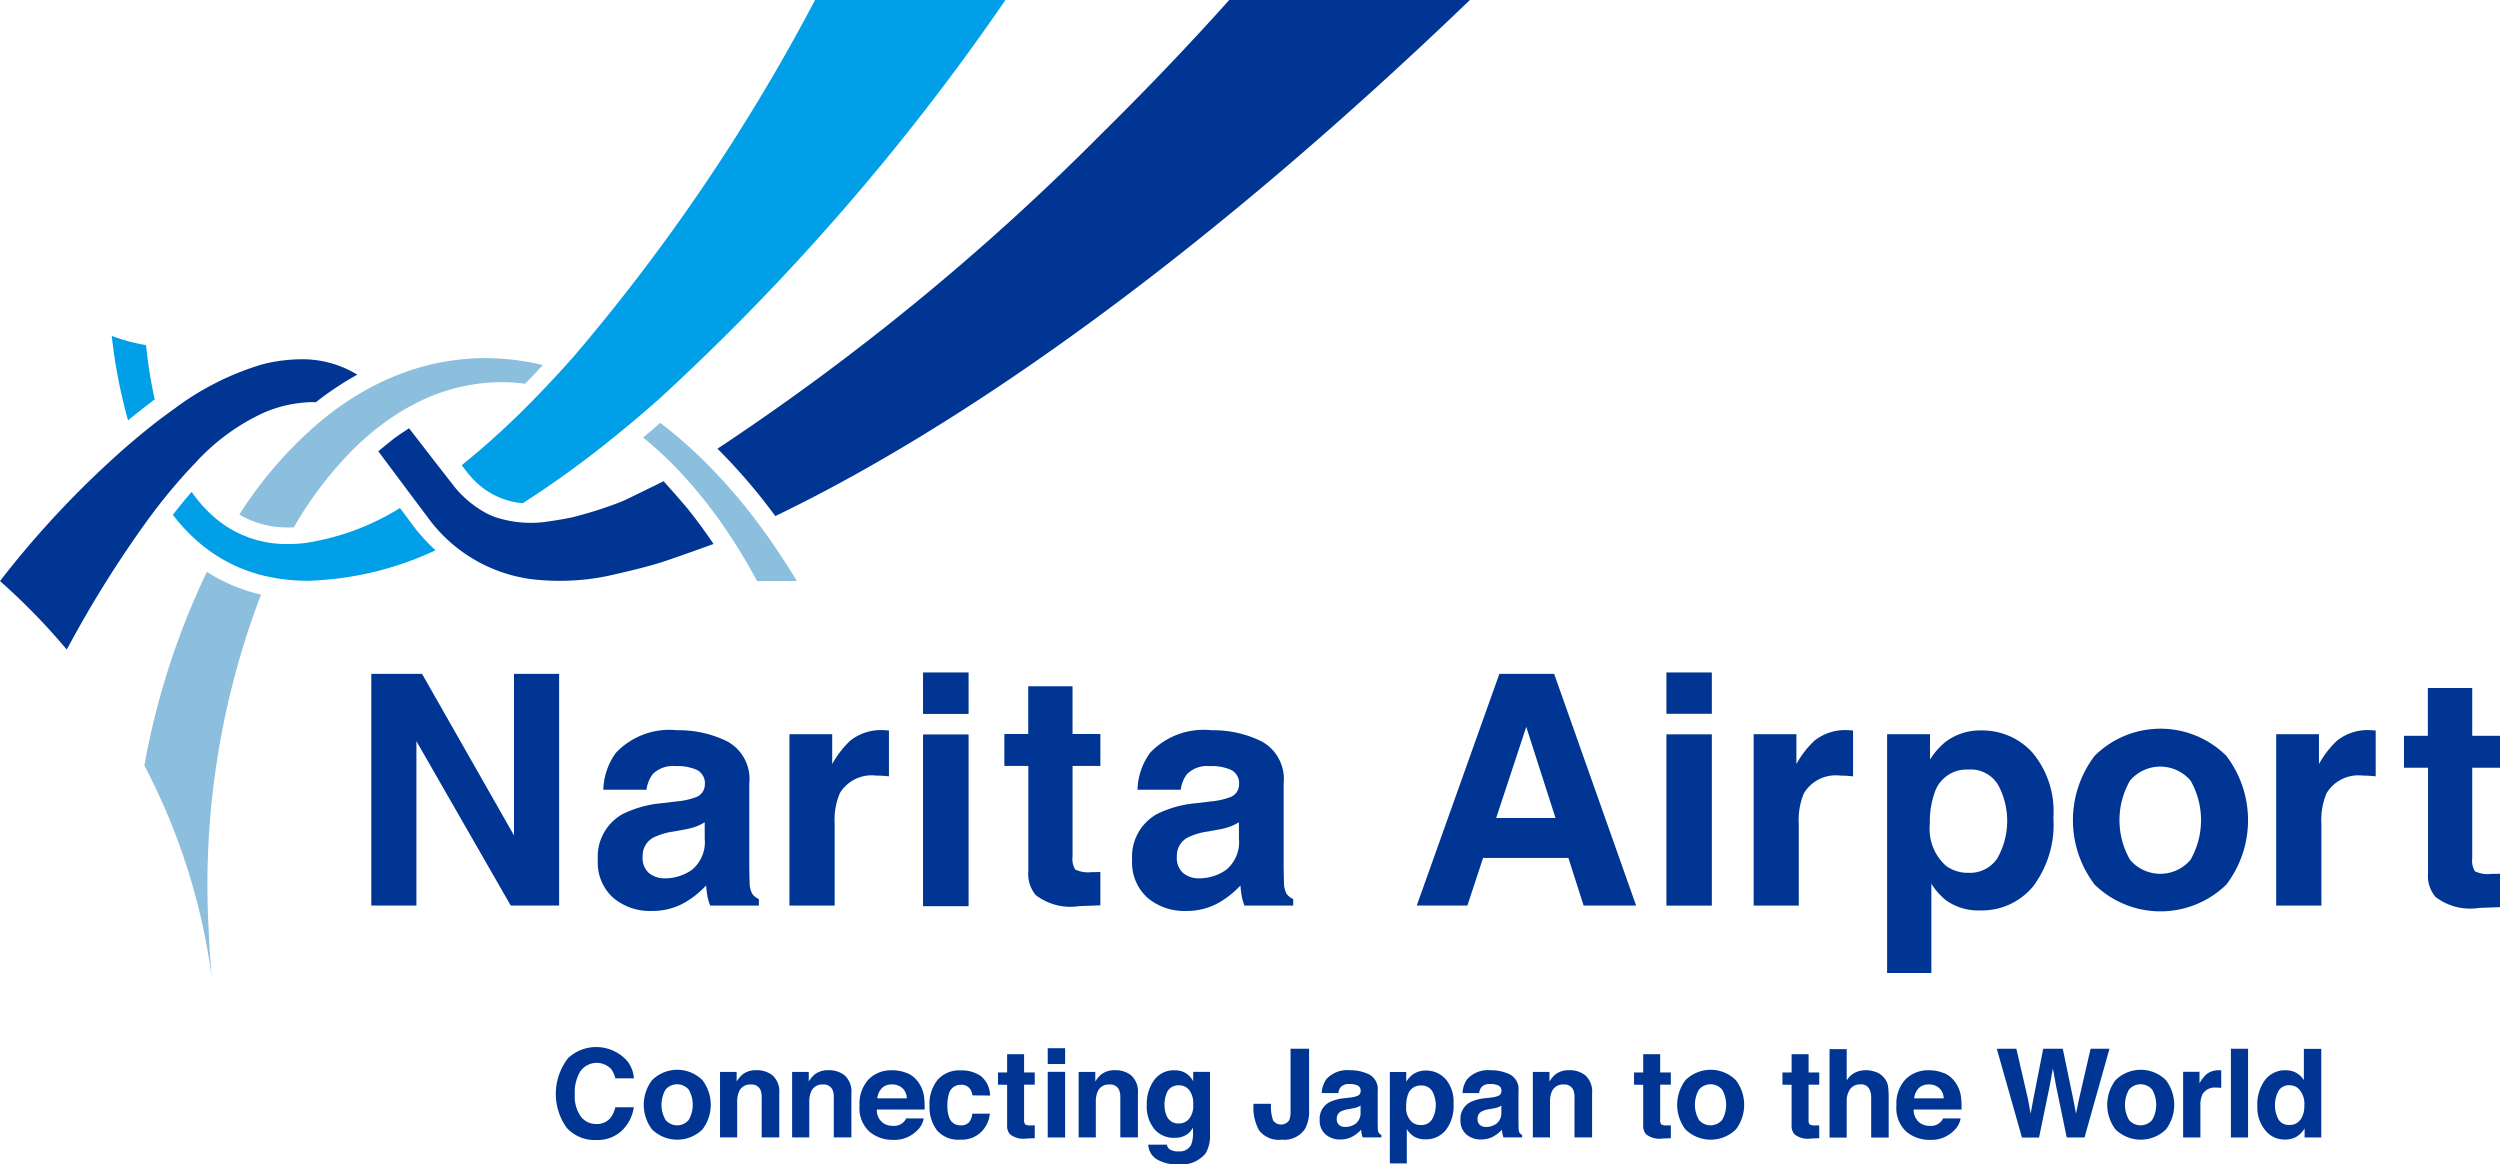 <svg xmlns="http://www.w3.org/2000/svg" xmlns:xlink="http://www.w3.org/1999/xlink" width="134" height="62.408" viewBox="0 0 134 62.408"><defs><clipPath id="a"><rect width="134" height="62.408" fill="none"/></clipPath></defs><g clip-path="url(#a)"><path d="M17.624,80.169A34.318,34.318,0,0,1,21.232,91.5c-.076-.87-.137-1.747-.171-2.635a43.624,43.624,0,0,1,2.811-17.861,9.29,9.29,0,0,1-2.9-1.217,40.575,40.575,0,0,0-3.353,10.381" transform="translate(-9.882 -39.133)" fill="#8cbfde"/><path d="M85.247,57.821q-.284-.4-.575-.792a29.745,29.745,0,0,0-3.057-3.507q-.361-.351-.729-.682-.734-.66-1.492-1.235-.463.4-.922.785.642.517,1.263,1.115.354.341.7.708a25.409,25.409,0,0,1,2.723,3.474q.265.4.522.823.465.759.9,1.572h2.134q-.708-1.179-1.47-2.26" transform="translate(-44.003 -28.937)" fill="#8cbfde"/><path d="M42.393,43.7c-.188,0-.376,0-.565.013A12.82,12.82,0,0,0,37.3,44.764q-.469.2-.927.441a15.332,15.332,0,0,0-1.861,1.145q-.466.334-.919.708a21.952,21.952,0,0,0-4.386,5.027,5.053,5.053,0,0,0,2.622.69q.148,0,.3-.007a20.131,20.131,0,0,1,3.23-4.228q.349-.342.709-.654a13.6,13.6,0,0,1,1.637-1.22q.415-.262.841-.484a10.248,10.248,0,0,1,3.831-1.152q.443-.041.886-.04a9.943,9.943,0,0,1,1.267.082q.472-.487.945-1a13.183,13.183,0,0,0-3.084-.372" transform="translate(-16.379 -24.504)" fill="#8cbfde"/><path d="M15.475,41.477a9.254,9.254,0,0,1-1.839-.495,28.206,28.206,0,0,0,.874,4.531q.727-.6,1.426-1.123a26.766,26.766,0,0,1-.462-2.914" transform="translate(-7.646 -22.98)" fill="#009fe8"/><path d="M33.942,61.784l-.67-.9a13.376,13.376,0,0,1-5.1,1.879,7.779,7.779,0,0,1-.882.052c-.079,0-.158,0-.236,0a5.914,5.914,0,0,1-2.9-.83,5.976,5.976,0,0,1-.784-.562l-.037-.03a7.289,7.289,0,0,1-1.226-1.373q-.5.571-1.008,1.229a9.953,9.953,0,0,0,.936,1.063q.267.261.548.494a8.354,8.354,0,0,0,3.62,1.757,9.571,9.571,0,0,0,.982.159,10.586,10.586,0,0,0,1.168.063,17.336,17.336,0,0,0,6.826-1.635,9.765,9.765,0,0,1-1.24-1.364" transform="translate(-11.833 -33.655)" fill="#009fe8"/><path d="M62.422,19.015q-.348.4-.694.777-.427.47-.852.919-.4.417-.788.815a43.592,43.592,0,0,1-3.749,3.409c.174.223.3.4.442.561a4.163,4.163,0,0,0,2.827,1.477,53.692,53.692,0,0,0,4.9-3.549q.384-.31.771-.632.451-.376.907-.768.371-.319.744-.649A125.067,125.067,0,0,0,85.485,0H75.278A103.9,103.9,0,0,1,62.422,19.015" transform="translate(-31.591)" fill="#009fe8"/><path d="M90.657,27.656q.478-.228.97-.473C100.948,22.528,113.3,14.01,127.881,0h-12.9c-2.1,2.344-4.383,4.741-6.815,7.14a130.633,130.633,0,0,1-20.6,16.9l-.016.01a30.909,30.909,0,0,1,3.1,3.611" transform="translate(-49.094)" fill="#003594"/><path d="M19.107,44.63a5.628,5.628,0,0,0-2.912-.8,8.712,8.712,0,0,0-1.884.212c-.116.025-.235.06-.352.091A15.011,15.011,0,0,0,9.376,46.46q-.419.3-.833.612c-.461.352-.917.72-1.364,1.1q-.395.334-.78.678A51.2,51.2,0,0,0,0,55.718a34.781,34.781,0,0,1,3.58,3.674,59.565,59.565,0,0,1,4.5-7.171q.306-.409.621-.807.287-.362.581-.709c.157-.186.314-.369.473-.548q.343-.386.693-.746a11.387,11.387,0,0,1,3.726-2.733,6.945,6.945,0,0,1,2.518-.55c.08,0,.158,0,.235.007a16.625,16.625,0,0,1,2.226-1.48l-.043-.025" transform="translate(0 -24.574)" fill="#003594"/><path d="M62.821,56.669c-.561-.677-1.3-1.49-1.364-1.564l0-.005s-1.636.808-2.088,1.019l-.217.093a21.738,21.738,0,0,1-2.607.828q-.6.121-1.146.2a6.091,6.091,0,0,1-2.949-.208c-.024-.009-.05-.017-.074-.026s-.064-.028-.1-.041c-.119-.05-.236-.1-.351-.164a5.7,5.7,0,0,1-1.637-1.347c-.113-.142-.788-1.008-1-1.28l-.553-.715-.917-1.186-.007-.008s-.584.373-.873.6-.777.631-.777.631,2.368,3.171,2.617,3.495a8.185,8.185,0,0,0,5.559,3.356,12.79,12.79,0,0,0,4.1-.163c1.365-.307,2.251-.529,2.967-.759s2.727-.96,2.727-.96-.726-1.081-1.315-1.792" transform="translate(-25.885 -29.308)" fill="#003594"/><path d="M45.309,82.229h2.72l4.929,8.658V82.229h2.418V94.646H52.782l-5.055-8.81v8.81H45.309Z" transform="translate(-25.407 -46.109)" fill="#003594"/><path d="M77.207,92.911a3.782,3.782,0,0,0,.959-.21.722.722,0,0,0,.518-.683.806.806,0,0,0-.4-.779,2.5,2.5,0,0,0-1.165-.215,1.531,1.531,0,0,0-1.221.421,1.737,1.737,0,0,0-.341.843H73.242a3.515,3.515,0,0,1,.676-1.98A3.947,3.947,0,0,1,77.2,89.1a5.858,5.858,0,0,1,2.69.6,2.294,2.294,0,0,1,1.176,2.258v4.212q0,.438.017,1.061a1.329,1.329,0,0,0,.143.64.863.863,0,0,0,.354.278V98.5H78.971a2.715,2.715,0,0,1-.152-.522q-.042-.244-.067-.556a4.958,4.958,0,0,1-1.152.918,3.486,3.486,0,0,1-1.763.446,3.041,3.041,0,0,1-2.072-.712,2.532,2.532,0,0,1-.818-2.018A2.615,2.615,0,0,1,74.263,93.6a5.883,5.883,0,0,1,2.122-.59Zm1.468,1.121a2.626,2.626,0,0,1-.466.231,3.889,3.889,0,0,1-.644.164l-.546.1a3.6,3.6,0,0,0-1.1.328,1.1,1.1,0,0,0-.568,1.02,1.064,1.064,0,0,0,.347.889,1.315,1.315,0,0,0,.842.274,2.51,2.51,0,0,0,1.45-.455,1.927,1.927,0,0,0,.688-1.66Z" transform="translate(-40.904 -49.959)" fill="#003594"/><path d="M101.459,89.1l.206.013v2.459q-.227-.025-.4-.033c-.118-.006-.213-.008-.286-.008a1.991,1.991,0,0,0-1.946.944,3.669,3.669,0,0,0-.278,1.634V98.5H96.333V89.313h2.291v1.6a5.076,5.076,0,0,1,.969-1.255,2.639,2.639,0,0,1,1.752-.564c.045,0,.083,0,.114,0" transform="translate(-54.018 -49.959)" fill="#003594"/><path d="M115.073,84.278h-2.441V82.056h2.441Zm-2.441,1.1h2.441v9.207h-2.441Z" transform="translate(-63.157 -46.012)" fill="#003594"/><path d="M122.553,88.011V86.3h1.28V83.74h2.375V86.3H127.7v1.71h-1.491v4.852a1.091,1.091,0,0,0,.144.7,1.576,1.576,0,0,0,.876.139c.073,0,.15,0,.231,0s.162-.007.24-.013v1.794l-1.137.042a3.05,3.05,0,0,1-2.325-.59,1.755,1.755,0,0,1-.4-1.272V88.011Z" transform="translate(-68.72 -46.956)" fill="#003594"/><path d="M142.4,92.911a3.782,3.782,0,0,0,.959-.21.722.722,0,0,0,.518-.683.806.806,0,0,0-.4-.779,2.5,2.5,0,0,0-1.165-.215,1.531,1.531,0,0,0-1.221.421,1.737,1.737,0,0,0-.341.843h-2.317a3.515,3.515,0,0,1,.676-1.98A3.947,3.947,0,0,1,142.4,89.1a5.858,5.858,0,0,1,2.69.6,2.294,2.294,0,0,1,1.176,2.258v4.212q0,.438.017,1.061a1.328,1.328,0,0,0,.143.64.863.863,0,0,0,.354.278V98.5h-2.611a2.717,2.717,0,0,1-.152-.522q-.042-.244-.067-.556a4.958,4.958,0,0,1-1.152.918,3.485,3.485,0,0,1-1.763.446,3.041,3.041,0,0,1-2.072-.712,2.532,2.532,0,0,1-.818-2.018A2.615,2.615,0,0,1,139.46,93.6a5.882,5.882,0,0,1,2.122-.59Zm1.468,1.121a2.626,2.626,0,0,1-.466.231,3.889,3.889,0,0,1-.644.164l-.546.1a3.6,3.6,0,0,0-1.1.328,1.1,1.1,0,0,0-.568,1.02,1.065,1.065,0,0,0,.347.889,1.315,1.315,0,0,0,.842.274,2.51,2.51,0,0,0,1.45-.455,1.927,1.927,0,0,0,.688-1.66Z" transform="translate(-77.463 -49.959)" fill="#003594"/><path d="M177.3,82.229h2.936l4.393,12.417h-2.814L181,92.093h-4.572l-.842,2.553h-2.714Zm-.171,7.725h3.18l-1.568-4.886Z" transform="translate(-96.934 -46.109)" fill="#003594"/><path d="M205.775,84.272h-2.434V82.056h2.434Zm-2.434,1.1h2.434v9.182h-2.434Z" transform="translate(-114.021 -46.012)" fill="#003594"/><path d="M219.1,89.1l.206.013v2.459q-.227-.025-.4-.033c-.118-.006-.213-.008-.286-.008a1.991,1.991,0,0,0-1.946.944,3.669,3.669,0,0,0-.278,1.634V98.5h-2.418V89.313h2.291v1.6a5.076,5.076,0,0,1,.969-1.255,2.639,2.639,0,0,1,1.752-.564c.045,0,.083,0,.114,0" transform="translate(-119.982 -49.959)" fill="#003594"/><path d="M238.059,90.32a4.891,4.891,0,0,1,1.123,3.487,5.508,5.508,0,0,1-1.1,3.7,3.563,3.563,0,0,1-2.828,1.272,2.966,2.966,0,0,1-1.832-.547,3.561,3.561,0,0,1-.78-.885v4.785H230.27v-12.8h2.3V90.69a3.877,3.877,0,0,1,.831-.944,3.068,3.068,0,0,1,1.917-.615,3.631,3.631,0,0,1,2.742,1.188m-1.843,1.727a1.707,1.707,0,0,0-1.587-.817,1.8,1.8,0,0,0-1.813,1.238,4.657,4.657,0,0,0-.255,1.668,2.649,2.649,0,0,0,.859,2.249,1.973,1.973,0,0,0,1.209.379,1.758,1.758,0,0,0,1.545-.775,4.058,4.058,0,0,0,.042-3.942" transform="translate(-129.121 -49.98)" fill="#003594"/><path d="M261.169,97.276a5.059,5.059,0,0,1-7.06,0,5.7,5.7,0,0,1,0-6.9,5.007,5.007,0,0,1,7.06,0,5.7,5.7,0,0,1,0,6.9m-1.921-1.327a4.286,4.286,0,0,0,0-4.252,2.134,2.134,0,0,0-3.239,0,4.26,4.26,0,0,0,0,4.252,2.126,2.126,0,0,0,3.239,0" transform="translate(-141.837 -49.862)" fill="#003594"/><path d="M282.876,89.1l.206.013v2.459q-.227-.025-.4-.033c-.118-.006-.213-.008-.286-.008a1.991,1.991,0,0,0-1.946.944,3.669,3.669,0,0,0-.278,1.634V98.5H277.75V89.313h2.291v1.6a5.075,5.075,0,0,1,.969-1.255,2.639,2.639,0,0,1,1.752-.564c.045,0,.083,0,.114,0" transform="translate(-155.745 -49.959)" fill="#003594"/><path d="M293.341,88.226v-1.71h1.28V83.955H297v2.561h1.491v1.71H297v4.852a1.091,1.091,0,0,0,.144.7,1.576,1.576,0,0,0,.876.139q.109,0,.232,0c.082,0,.162-.007.24-.013V95.7l-1.137.042a3.05,3.05,0,0,1-2.325-.59,1.755,1.755,0,0,1-.4-1.272V88.226Z" transform="translate(-164.488 -47.077)" fill="#003594"/><path d="M68.482,128.353a2.217,2.217,0,0,1,3.2.2,1.717,1.717,0,0,1,.325.887h-.994a1.346,1.346,0,0,0-.243-.516,1.078,1.078,0,0,0-1.625.127,2.139,2.139,0,0,0-.307,1.237,1.875,1.875,0,0,0,.323,1.2,1.014,1.014,0,0,0,.823.4.93.93,0,0,0,.779-.342,1.5,1.5,0,0,0,.246-.552H72a2.143,2.143,0,0,1-.653,1.265,1.9,1.9,0,0,1-1.345.488,2.02,2.02,0,0,1-1.6-.658,3.119,3.119,0,0,1,.08-3.734" transform="translate(-38.029 -71.643)" fill="#003594"/><path d="M81.7,133.735a1.938,1.938,0,0,1-2.7,0,2.182,2.182,0,0,1,0-2.643,1.918,1.918,0,0,1,2.7,0,2.184,2.184,0,0,1,0,2.643m-.736-.509a1.642,1.642,0,0,0,0-1.628.818.818,0,0,0-1.241,0,1.63,1.63,0,0,0,0,1.628.814.814,0,0,0,1.241,0" transform="translate(-44.049 -73.196)" fill="#003594"/><path d="M90.689,130.888a1.164,1.164,0,0,1,.346.947V134.2h-.943v-2.139a.982.982,0,0,0-.073-.426.517.517,0,0,0-.513-.271.634.634,0,0,0-.637.4,1.363,1.363,0,0,0-.09.535v1.9h-.92v-3.511h.891v.513a1.566,1.566,0,0,1,.334-.391,1.159,1.159,0,0,1,.716-.213,1.348,1.348,0,0,1,.888.286" transform="translate(-49.266 -73.234)" fill="#003594"/><path d="M99.488,130.888a1.164,1.164,0,0,1,.346.947V134.2h-.943v-2.139a.982.982,0,0,0-.073-.426.517.517,0,0,0-.513-.271.634.634,0,0,0-.637.4,1.363,1.363,0,0,0-.09.535v1.9h-.92v-3.511h.891v.513a1.567,1.567,0,0,1,.334-.391,1.159,1.159,0,0,1,.716-.213,1.348,1.348,0,0,1,.888.286" transform="translate(-54.2 -73.234)" fill="#003594"/><path d="M107.456,130.745a1.428,1.428,0,0,1,.607.521,1.72,1.72,0,0,1,.28.727,4.476,4.476,0,0,1,.03.7h-2.561a.843.843,0,0,0,.368.742.934.934,0,0,0,.507.132.713.713,0,0,0,.7-.4h.939a1.145,1.145,0,0,1-.341.636,1.707,1.707,0,0,1-1.323.514,1.916,1.916,0,0,1-1.239-.433,1.7,1.7,0,0,1-.537-1.408,1.9,1.9,0,0,1,.485-1.4,1.694,1.694,0,0,1,1.258-.488,2.005,2.005,0,0,1,.827.165m-1.376.795a.952.952,0,0,0-.245.545h1.584a.766.766,0,0,0-.245-.556.805.805,0,0,0-.545-.189.729.729,0,0,0-.549.2" transform="translate(-58.814 -73.221)" fill="#003594"/><path d="M115.718,131.947a.82.82,0,0,0-.133-.355.557.557,0,0,0-.482-.213.634.634,0,0,0-.637.461,1.913,1.913,0,0,0-.09.651,1.755,1.755,0,0,0,.09.621.615.615,0,0,0,.621.439.548.548,0,0,0,.459-.174.866.866,0,0,0,.165-.452h.939a1.536,1.536,0,0,1-.3.794,1.476,1.476,0,0,1-1.282.6,1.5,1.5,0,0,1-1.25-.5,2.036,2.036,0,0,1-.4-1.305,2.061,2.061,0,0,1,.442-1.408,1.54,1.54,0,0,1,1.221-.5,1.841,1.841,0,0,1,1.084.3,1.379,1.379,0,0,1,.5,1.049Z" transform="translate(-63.596 -73.234)" fill="#003594"/><path d="M121.775,130.269v-.655h.491v-.98h.91v.98h.571v.655h-.571v1.859a.418.418,0,0,0,.055.27.608.608,0,0,0,.335.053h.089l.092,0v.687l-.436.017a1.17,1.17,0,0,1-.89-.226.672.672,0,0,1-.155-.487v-2.165Z" transform="translate(-68.284 -72.13)" fill="#003594"/><path d="M128.78,128.754h-.933v-.848h.933Zm-.933.419h.933v3.517h-.933Z" transform="translate(-71.689 -71.722)" fill="#003594"/><path d="M134.451,130.888a1.164,1.164,0,0,1,.346.947V134.2h-.943v-2.139a.982.982,0,0,0-.073-.426.517.517,0,0,0-.513-.271.634.634,0,0,0-.637.4,1.363,1.363,0,0,0-.09.535v1.9h-.92v-3.511h.891v.513a1.567,1.567,0,0,1,.334-.391,1.159,1.159,0,0,1,.716-.213,1.348,1.348,0,0,1,.888.286" transform="translate(-73.805 -73.234)" fill="#003594"/><path d="M141.869,130.682a1.11,1.11,0,0,1,.541.51v-.506h.9v3.337a1.866,1.866,0,0,1-.229,1.026,1.685,1.685,0,0,1-1.51.594,2.061,2.061,0,0,1-1.1-.264.976.976,0,0,1-.471-.791h1a.416.416,0,0,0,.126.232.776.776,0,0,0,.5.126.673.673,0,0,0,.665-.332,1.69,1.69,0,0,0,.109-.716v-.226a1.125,1.125,0,0,1-.284.339,1.141,1.141,0,0,1-.713.21,1.349,1.349,0,0,1-1.082-.477,1.921,1.921,0,0,1-.4-1.289,2.176,2.176,0,0,1,.39-1.318,1.288,1.288,0,0,1,1.105-.534,1.214,1.214,0,0,1,.461.08m.313,2.522a1.13,1.13,0,0,0,.222-.776,1.192,1.192,0,0,0-.21-.761.687.687,0,0,0-.564-.261.665.665,0,0,0-.665.455,1.612,1.612,0,0,0-.1.6,1.375,1.375,0,0,0,.1.546.671.671,0,0,0,.669.445.707.707,0,0,0,.543-.244" transform="translate(-78.455 -73.234)" fill="#003594"/><path d="M153.887,130.924v.11a2.2,2.2,0,0,0,.114.776.522.522,0,0,0,.872-.021,1.334,1.334,0,0,0,.064-.49v-3.327h.994v3.31a1.917,1.917,0,0,1-.205.962,1.321,1.321,0,0,1-1.252.6,1.336,1.336,0,0,1-1.215-.485,2.457,2.457,0,0,1-.309-1.325v-.11Z" transform="translate(-85.764 -71.759)" fill="#003594"/><path d="M162.658,132.064a1.486,1.486,0,0,0,.367-.081.277.277,0,0,0,.2-.262.309.309,0,0,0-.152-.3.963.963,0,0,0-.447-.082.588.588,0,0,0-.468.161.662.662,0,0,0-.131.323h-.887a1.347,1.347,0,0,1,.259-.759,1.512,1.512,0,0,1,1.258-.464,2.244,2.244,0,0,1,1.031.229.88.88,0,0,1,.451.865v1.613c0,.112,0,.247.006.406a.508.508,0,0,0,.055.246.33.33,0,0,0,.136.106v.135h-1a1,1,0,0,1-.058-.2c-.011-.062-.019-.133-.026-.213a1.9,1.9,0,0,1-.441.352,1.338,1.338,0,0,1-.675.171,1.165,1.165,0,0,1-.794-.273.969.969,0,0,1-.313-.773,1,1,0,0,1,.5-.939,2.253,2.253,0,0,1,.813-.226Zm.562.429a1,1,0,0,1-.178.089,1.533,1.533,0,0,1-.247.063l-.21.038a1.381,1.381,0,0,0-.423.126.42.42,0,0,0-.217.39.408.408,0,0,0,.132.34.506.506,0,0,0,.323.1.961.961,0,0,0,.555-.174.737.737,0,0,0,.264-.636Z" transform="translate(-90.294 -73.234)" fill="#003594"/><path d="M172.576,131.072a1.873,1.873,0,0,1,.43,1.335,2.11,2.11,0,0,1-.421,1.417,1.364,1.364,0,0,1-1.083.487,1.135,1.135,0,0,1-.7-.21,1.345,1.345,0,0,1-.3-.339V135.6h-.909v-4.9h.88v.52a1.493,1.493,0,0,1,.318-.362,1.177,1.177,0,0,1,.734-.235,1.39,1.39,0,0,1,1.051.455m-.706.661a.654.654,0,0,0-.608-.313.691.691,0,0,0-.694.474,1.776,1.776,0,0,0-.1.639,1.016,1.016,0,0,0,.329.862.756.756,0,0,0,.463.145.673.673,0,0,0,.592-.3,1.554,1.554,0,0,0,.016-1.51" transform="translate(-95.097 -73.242)" fill="#003594"/><path d="M179.839,132.064a1.487,1.487,0,0,0,.367-.081.277.277,0,0,0,.2-.262.309.309,0,0,0-.152-.3.963.963,0,0,0-.447-.082.588.588,0,0,0-.468.161.662.662,0,0,0-.131.323h-.887a1.348,1.348,0,0,1,.259-.759,1.512,1.512,0,0,1,1.258-.464,2.244,2.244,0,0,1,1.03.229.88.88,0,0,1,.451.865v1.613c0,.112,0,.247.006.406a.509.509,0,0,0,.055.246.331.331,0,0,0,.136.106v.135h-1a1,1,0,0,1-.058-.2c-.011-.062-.019-.133-.026-.213a1.9,1.9,0,0,1-.441.352,1.338,1.338,0,0,1-.675.171,1.165,1.165,0,0,1-.794-.273.969.969,0,0,1-.313-.773,1,1,0,0,1,.5-.939,2.253,2.253,0,0,1,.813-.226Zm.562.429a1,1,0,0,1-.178.089,1.533,1.533,0,0,1-.247.063l-.21.038a1.381,1.381,0,0,0-.423.126.42.42,0,0,0-.217.39.408.408,0,0,0,.132.34.506.506,0,0,0,.323.1.961.961,0,0,0,.555-.174.737.737,0,0,0,.264-.636Z" transform="translate(-99.928 -73.234)" fill="#003594"/><path d="M189.871,130.888a1.164,1.164,0,0,1,.346.947V134.2h-.943v-2.139a.982.982,0,0,0-.073-.426.517.517,0,0,0-.513-.271.634.634,0,0,0-.637.4,1.363,1.363,0,0,0-.09.535v1.9h-.92v-3.511h.891v.513a1.567,1.567,0,0,1,.334-.391,1.159,1.159,0,0,1,.716-.213,1.348,1.348,0,0,1,.888.286" transform="translate(-104.881 -73.234)" fill="#003594"/><path d="M199.392,130.269v-.655h.491v-.98h.91v.98h.571v.655h-.571v1.859a.418.418,0,0,0,.055.27.608.608,0,0,0,.335.053h.089l.092,0v.687l-.436.017a1.17,1.17,0,0,1-.89-.226.672.672,0,0,1-.155-.487v-2.165Z" transform="translate(-111.807 -72.13)" fill="#003594"/><path d="M207.793,133.735a1.938,1.938,0,0,1-2.7,0,2.183,2.183,0,0,1,0-2.643,1.918,1.918,0,0,1,2.7,0,2.184,2.184,0,0,1,0,2.643m-.736-.509a1.642,1.642,0,0,0,0-1.628.818.818,0,0,0-1.241,0,1.63,1.63,0,0,0,0,1.628.814.814,0,0,0,1.241,0" transform="translate(-114.751 -73.196)" fill="#003594"/><path d="M217.5,130.269v-.655h.491v-.98h.91v.98h.571v.655H218.9v1.859a.418.418,0,0,0,.055.27.608.608,0,0,0,.335.053h.089l.092,0v.687l-.436.017a1.17,1.17,0,0,1-.89-.226.672.672,0,0,1-.155-.487v-2.165Z" transform="translate(-121.961 -72.13)" fill="#003594"/><path d="M225.779,129.251a1.024,1.024,0,0,1,.435.346.919.919,0,0,1,.177.405,5.1,5.1,0,0,1,.032.68v2.067h-.938v-2.141a.947.947,0,0,0-.1-.459.481.481,0,0,0-.474-.246.65.65,0,0,0-.549.244,1.121,1.121,0,0,0-.188.7v1.906h-.92v-4.74h.92v1.678a1.124,1.124,0,0,1,.461-.427,1.3,1.3,0,0,1,.551-.121,1.485,1.485,0,0,1,.589.113" transform="translate(-125.19 -71.779)" fill="#003594"/><path d="M233.98,130.745a1.428,1.428,0,0,1,.608.521,1.72,1.72,0,0,1,.28.727,4.477,4.477,0,0,1,.03.7h-2.561a.843.843,0,0,0,.368.742.934.934,0,0,0,.507.132.713.713,0,0,0,.7-.4h.939a1.145,1.145,0,0,1-.341.636,1.707,1.707,0,0,1-1.324.514,1.916,1.916,0,0,1-1.239-.433,1.7,1.7,0,0,1-.537-1.408,1.9,1.9,0,0,1,.485-1.4,1.694,1.694,0,0,1,1.258-.488,2.005,2.005,0,0,1,.827.165m-1.376.795a.952.952,0,0,0-.245.545h1.584a.766.766,0,0,0-.245-.556.805.805,0,0,0-.545-.189.729.729,0,0,0-.549.2" transform="translate(-129.761 -73.221)" fill="#003594"/><path d="M244.7,127.972l.628,2.723.137.758.137-.742.537-2.739h1.049l.565,2.723.145.759.147-.729.634-2.752h1.012l-1.338,4.756H247.4l-.575-2.781-.167-.919-.168.919-.574,2.781H245l-1.349-4.756Z" transform="translate(-136.623 -71.759)" fill="#003594"/><path d="M260.272,133.735a1.938,1.938,0,0,1-2.7,0,2.183,2.183,0,0,1,0-2.643,1.918,1.918,0,0,1,2.7,0,2.184,2.184,0,0,1,0,2.643m-.736-.509a1.642,1.642,0,0,0,0-1.628.818.818,0,0,0-1.241,0,1.633,1.633,0,0,0,0,1.628.815.815,0,0,0,1.241,0" transform="translate(-144.179 -73.196)" fill="#003594"/><path d="M268.355,130.6l.079,0v.942c-.058-.006-.11-.011-.155-.012l-.109,0a.762.762,0,0,0-.745.362,1.4,1.4,0,0,0-.107.626V134.2h-.926v-3.517h.878v.613a1.943,1.943,0,0,1,.371-.481,1.011,1.011,0,0,1,.671-.216l.043,0" transform="translate(-149.376 -73.233)" fill="#003594"/><rect width="0.92" height="4.756" transform="translate(119.576 56.213)" fill="#003594"/><path d="M277.544,129.275a1.125,1.125,0,0,1,.4.389v-1.678h.933v4.75h-.894v-.487a1.3,1.3,0,0,1-.448.455,1.262,1.262,0,0,1-.626.142,1.3,1.3,0,0,1-1.037-.5,1.912,1.912,0,0,1-.421-1.28,2.2,2.2,0,0,1,.415-1.416,1.348,1.348,0,0,1,1.108-.517,1.136,1.136,0,0,1,.568.14m.226,2.506a1.283,1.283,0,0,0,.2-.752,1.152,1.152,0,0,0-.326-.922.7.7,0,0,0-.465-.168.647.647,0,0,0-.592.3,1.644,1.644,0,0,0,0,1.536.649.649,0,0,0,.582.292.679.679,0,0,0,.594-.29" transform="translate(-154.457 -71.767)" fill="#003594"/></g></svg>